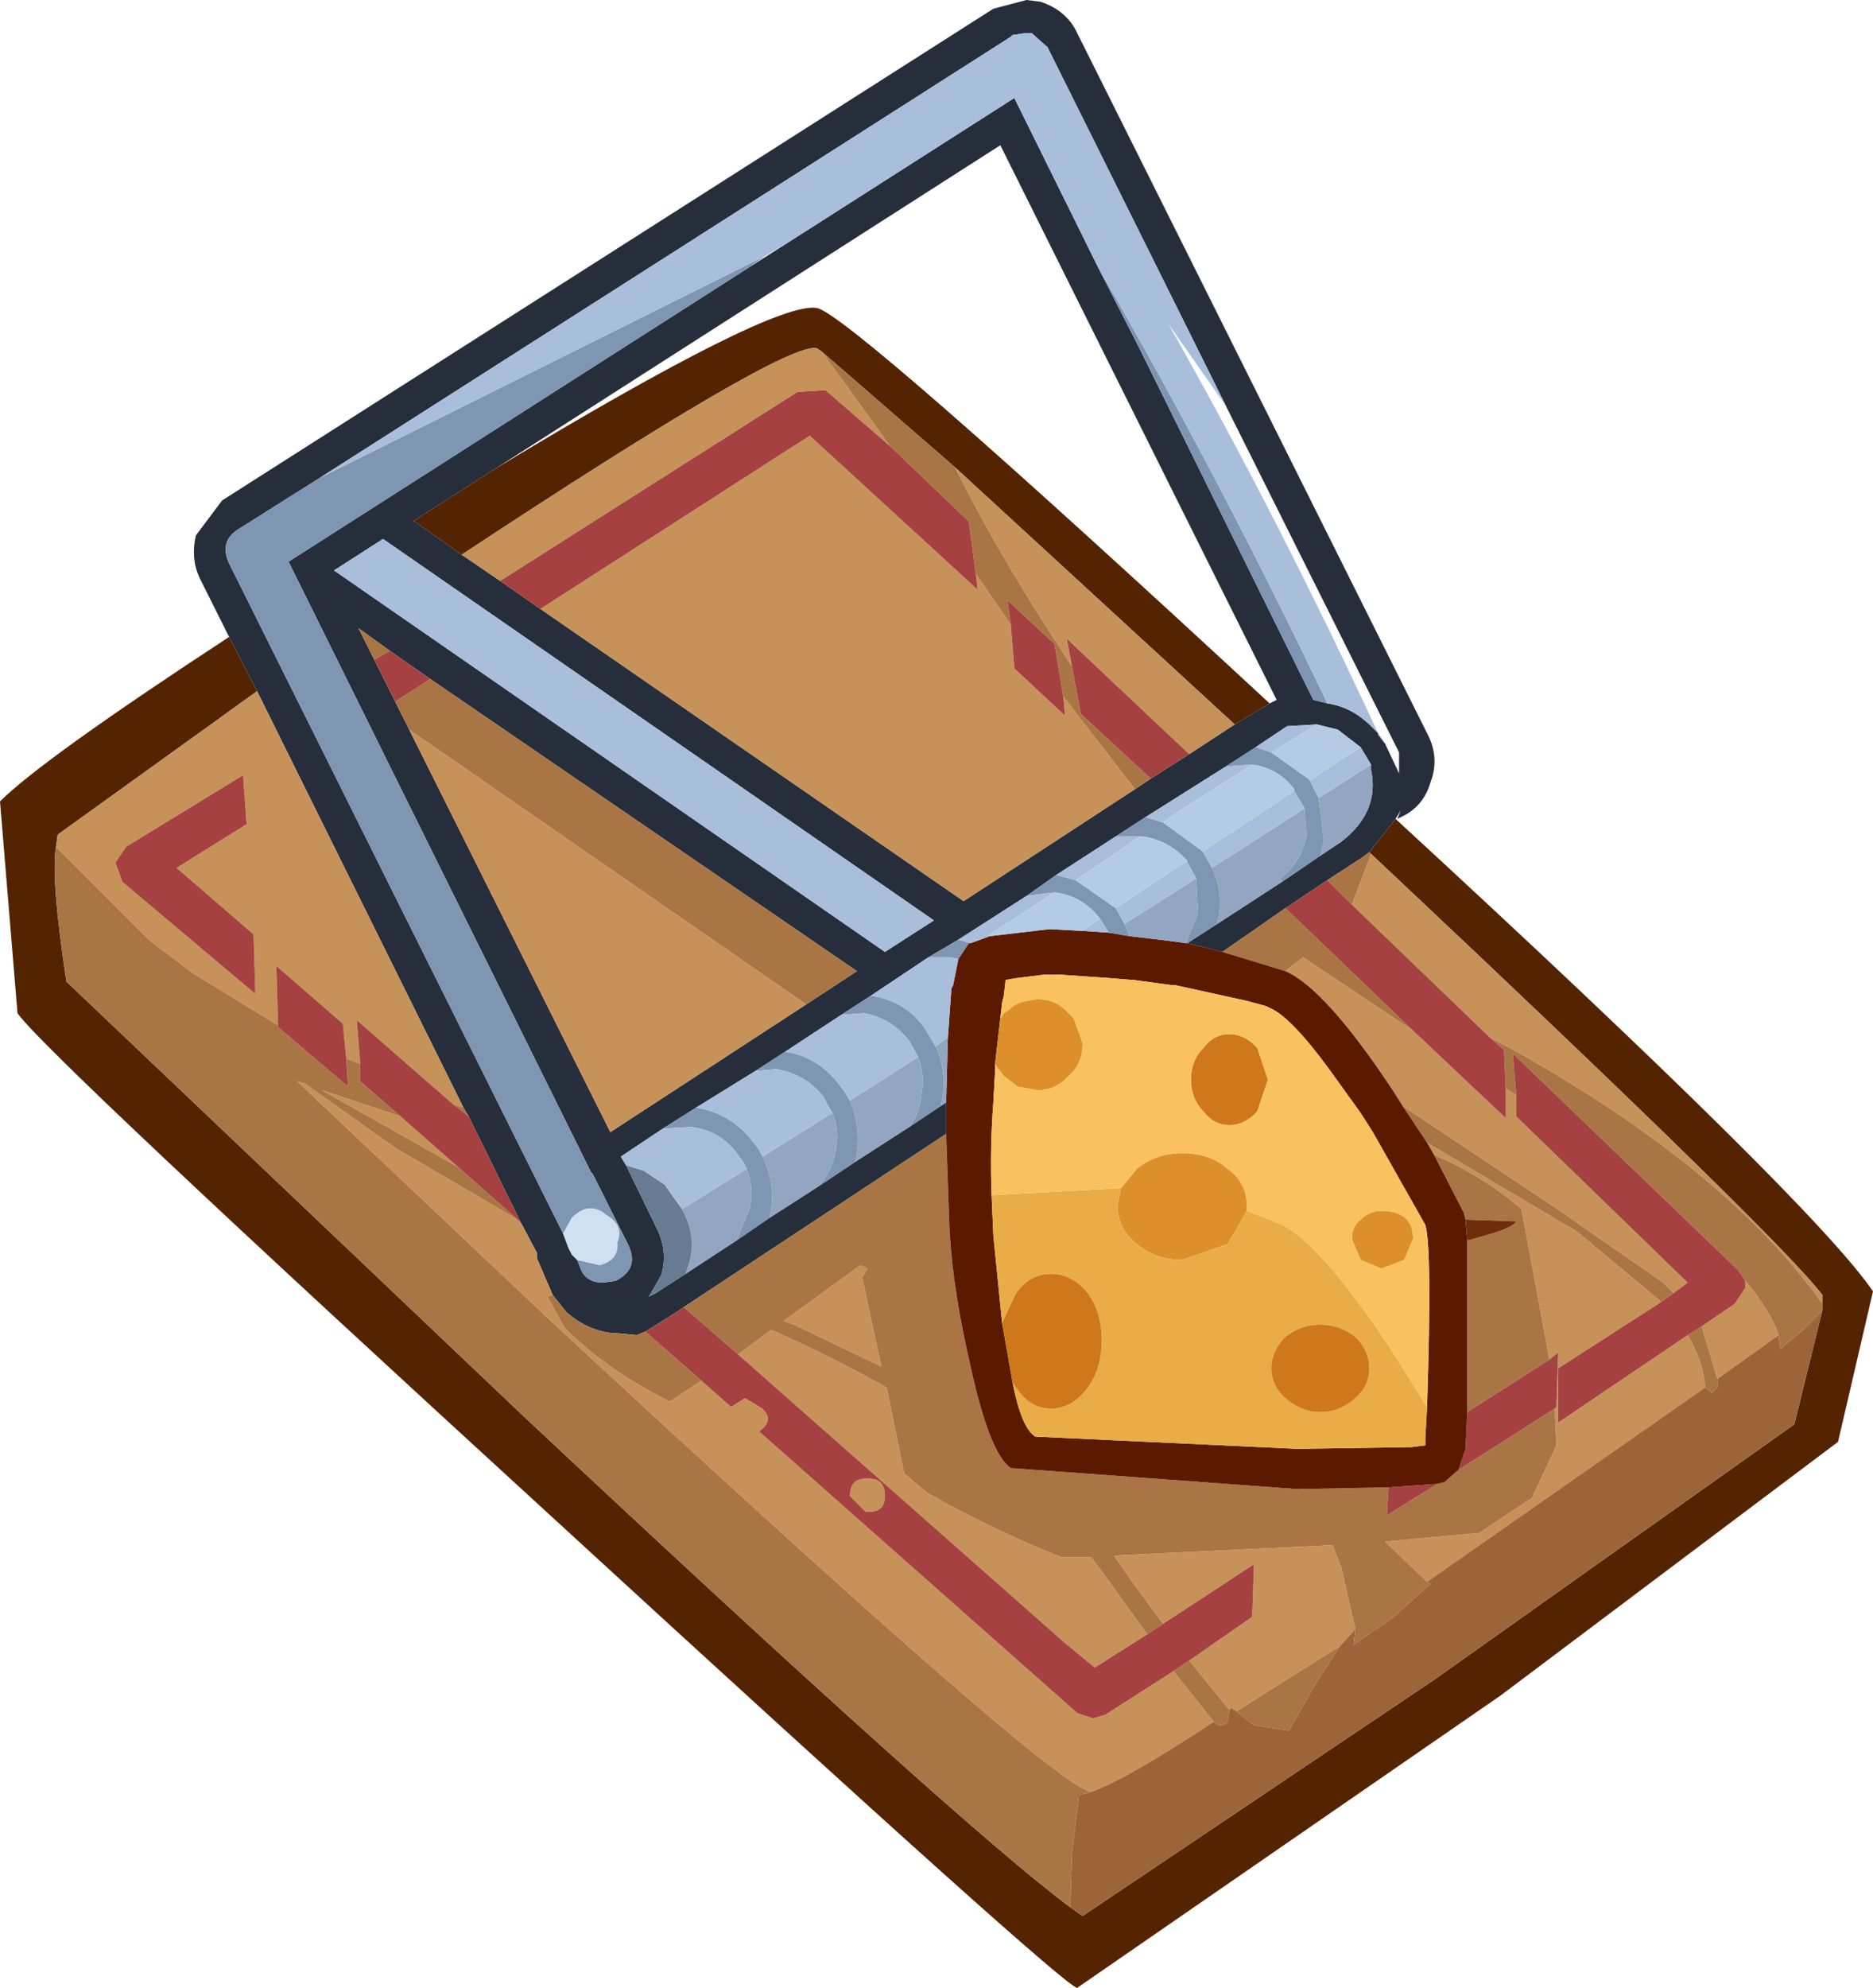<?xml version="1.0" encoding="UTF-8" standalone="no"?>
<svg
   xmlns:dc="http://purl.org/dc/elements/1.1/"
   xmlns:cc="http://creativecommons.org/ns#"
   xmlns:rdf="http://www.w3.org/1999/02/22-rdf-syntax-ns#"
   xmlns:svg="http://www.w3.org/2000/svg"
   xmlns="http://www.w3.org/2000/svg"
   version="1.1"
   id="svg2"
   viewBox="-26.75 -28.40 53.55 56.80"
   height="56.80"
   width="53.55">
  <defs
     id="defs79" />
  <!-- Shape 1 -->
  <g
     style="stroke-linecap: round; stroke-linejoin: round;"
     id="shape_1">
    <!-- Path Fills -->
    <path
       id="path5"
       d="M 13.15,-5.00 M 13.15,-5.00 l 0.15,-0.25 l -0.10,0.25 l 0.10,-0.05 q 0.65,-0.30 0.85,-1.00 q 0.25,-0.65 -0.05,-1.30 l -10.05,-20.10 q -0.30,-0.65 -1.05,-0.90 l -0.40,-0.05 l -0.95,0.25 l -22.05,14.05 l -0.75,1.00 q -0.15,0.65 0.10,1.20 l 0.85,1.70 l 0.80,1.55 l 5.90,11.90 l 0.15,0.25 l 1.50,3.05 l 0.45,0.85 l 0.00,0.15 l 0.45,1.05 l 0.40,0.50 q 0.70,0.60 1.50,0.60 l 0.50,0.05 l 0.25,-0.10 l 0.80,-0.50 l 0.30,-0.20 l 7.50,-4.95 l 0.00,-0.90 l -0.15,0.10 l -0.90,0.60 l -1.55,1.00 l -1.05,0.70 l -1.40,0.90 l -0.95,0.65 l -1.45,0.95 l -0.85,0.55 l -0.20,0.10 l 0.35,-0.60 q 0.20,-0.65 -0.10,-1.30 l -0.90,-1.85 l -0.15,-0.25 l 1.20,-0.80 l 0.95,-0.60 l 1.70,-1.05 l 0.85,-0.55 l 1.60,-1.05 l 0.85,-0.55 l 1.65,-1.10 l 0.85,-0.50 l 1.95,-1.25 l 0.85,-0.60 l 1.70,-1.10 l 0.85,-0.55 l 2.30,-1.45 l 0.85,-0.55 l 0.90,-0.60 l 0.85,-0.05 l 0.60,0.15 l 0.65,0.50 l 0.30,0.50 l 0.00,0.15 q 0.25,1.20 -0.85,2.05 l -0.60,0.40 l -1.10,0.75 l -1.85,1.20 l -0.85,0.55 l 1.00,0.25 l 1.80,-1.25 l 1.20,-0.80 l 1.00,-0.65 l 0.20,-0.15 l 0.75,-0.95 M 3.20,-27.05 l 5.10,10.25 l 4.95,9.90 l 0.00,0.60 l -0.40,-0.85 l -0.20,-0.25 l 0.00,-0.05 l -0.20,-0.20 q -0.55,-0.55 -1.25,-0.65 l -0.40,-0.10 l -0.15,-0.30 l -4.85,-9.80 l -1.15,-2.25 l -2.40,-4.85 l -6.50,4.15 l -1.10,0.70 l -13.15,8.40 l 8.65,17.45 l 0.05,0.05 l 1.00,2.00 q 0.35,0.70 -0.35,1.05 l -0.35,0.05 q -0.50,0.00 -0.65,-0.40 l -0.10,-0.25 l -0.15,-0.15 l -0.10,-0.20 l -0.15,-0.40 l -9.55,-19.15 q -0.30,-0.65 0.30,-1.00 l 2.30,-1.45 l 19.75,-12.60 l 0.05,-0.05 l 0.35,-0.05 l 0.20,0.00 l 0.45,0.40 M -12.60,-15.00 l 14.45,-9.25 l 7.90,15.85 l -0.20,0.10 l -1.00,0.60 l -1.30,0.85 l -1.10,0.70 l -0.45,0.30 l -4.90,3.20 l -12.10,-8.35 l -1.15,-0.80 l -1.10,-0.75 l -1.35,-0.95 l -0.05,0.00 l 2.35,-1.50 M -16.05,-9.55 l -0.45,-0.90 l 0.90,0.65 l 1.15,0.80 l 12.20,8.35 l -1.45,0.95 l -5.60,3.65 l -5.75,-11.50 l -0.40,-0.80 l -0.60,-1.20 M -1.45,-1.20 l -15.75,-10.90 l 1.40,-0.90 l 15.75,10.90 l -1.40,0.90 "
       style="stroke: none; stroke-opacity: 0.000; stroke-width: 0.00; fill: #252E3A; fill-opacity: 1.000; " />
    <!-- Path Lines -->
    <path
       id="path7"
       d="M 13.15,-5.00 "
       style="stroke: none; stroke-opacity: 0.000; stroke-width: 0.00; fill: none; fill-opacity: 0.000; " />
    <!-- Path Fills -->
    <path
       id="path9"
       d="M -19.40,-8.65 M -19.40,-8.65 l -0.80,-1.55 q -5.35,3.50 -6.55,4.70 l 0.50,6.05 q 0.75,1.10 15.45,14.55 q 14.60,13.40 14.85,13.30 l 12.10,-8.35 l 9.65,-7.25 l 1.00,-4.30 q -1.70,-2.50 -13.65,-13.50 l -0.75,0.95 l 0.05,0.05 q 11.65,10.95 12.90,12.60 l 0.00,0.25 l 0.00,0.20 l -0.80,3.25 l -10.30,7.30 l -10.05,6.75 l -0.35,-0.25 q -3.10,-2.30 -15.65,-14.05 l -13.05,-12.40 q -0.45,-2.95 -0.30,-3.85 l 0.05,-0.35 l 5.70,-4.10 M 8.55,-7.70 l 1.00,-0.60 q -12.05,-11.15 -12.95,-11.30 q -1.25,-0.20 -9.20,4.60 l -2.35,1.50 l 0.05,0.00 l 1.35,0.95 q 9.25,-6.10 10.15,-5.90 l 0.15,0.10 l 3.80,3.30 l 8.00,7.35 "
       style="stroke: none; stroke-opacity: 0.000; stroke-width: 0.00; fill: #542302; fill-opacity: 1.000; " />
    <!-- Path Lines -->
    <path
       id="path11"
       d="M -19.40,-8.65 "
       style="stroke: none; stroke-opacity: 0.000; stroke-width: 0.00; fill: none; fill-opacity: 0.000; " />
    <!-- Path Fills -->
    <path
       id="path13"
       d="M -13.50,3.25 M -13.50,3.25 l -5.90,-11.90 l -5.70,4.10 l -0.05,0.35 l 2.65,2.65 l 1.25,0.95 l 2.45,1.50 l -0.05,-1.70 l 1.90,1.65 l 0.10,1.00 l 0.40,0.15 l -0.10,-1.25 l 2.75,2.40 l 0.30,0.10 M -11.40,7.40 l -0.45,-0.85 l -0.10,-0.10 l -3.50,-2.05 l -2.60,-1.85 l -0.20,-0.05 l 7.20,6.80 q 14.45,13.40 15.50,13.50 q 1.00,-0.35 3.50,-2.00 l -1.15,-1.45 l -1.95,1.25 l -0.35,0.10 l -0.45,-0.15 l -9.10,-8.05 q 0.45,-0.30 0.10,-0.65 l -0.50,-0.30 l -0.40,0.25 l -0.85,-0.75 l -0.90,0.60 q -1.80,-0.90 -3.00,-2.10 l -0.50,-0.90 l 0.15,-0.05 l -0.45,-1.05 l 0.00,-0.15 M 7.25,-6.85 l 1.30,-0.85 l -8.00,-7.35 q 1.15,2.30 2.80,4.85 l 0.55,0.85 l -0.15,-0.80 l 3.50,3.30 M 0.80,-2.65 l 4.90,-3.20 l -2.05,-2.65 l 0.05,0.55 l -1.45,-1.35 l -0.10,-1.25 l -1.00,-1.45 l 0.05,0.45 l -4.80,-4.40 l -7.70,4.95 l 12.10,8.35 M -13.55,-12.55 l 1.10,0.75 l 8.50,-5.40 l 0.80,-0.05 l 1.85,1.60 l -1.95,-2.70 l -0.15,-0.10 q -0.90,-0.20 -10.15,5.90 M 10.50,-1.05 l -0.50,0.40 q 1.15,0.50 3.10,3.45 l 0.25,0.40 l 4.50,3.00 l 2.95,2.05 l 0.30,0.30 l 0.40,-0.30 l -4.90,-4.75 l 0.00,-0.60 l -0.30,-0.20 l 0.00,0.85 l -2.65,-2.50 l -3.15,-2.10 M 25.35,8.60 q -1.25,-1.65 -12.90,-12.60 l -0.55,1.45 l 3.95,3.80 l 0.85,0.45 q 6.00,3.40 8.65,7.15 l 0.00,-0.25 M 17.80,10.70 l 2.95,-1.90 l -2.40,-2.00 l -4.30,-2.55 l 0.20,0.35 q 1.40,0.60 2.50,1.55 l 0.80,4.30 l 0.25,-0.20 l -0.05,1.55 l -0.05,0.05 l 0.05,1.05 l -0.70,1.50 l -1.50,1.00 l -2.70,0.25 l 1.20,1.15 l 7.30,-5.10 l 0.65,-0.45 q -0.05,-0.75 -0.50,-1.50 l -3.70,2.50 l 0.00,-1.55 M 22.85,8.85 l -0.95,0.65 l 0.45,1.50 l 1.75,-1.25 q -0.20,-0.65 -0.95,-1.55 l 0.00,0.20 l -0.30,0.45 M 11.55,18.65 l 0.45,-0.50 l -0.40,-1.75 l -0.25,-0.65 l -6.25,0.30 l 0.45,0.65 l 0.95,1.30 l 2.60,-1.70 l -0.05,1.50 l -1.80,1.25 l 1.10,1.35 l 0.05,0.05 l 0.05,-0.05 l 0.15,0.10 l 2.30,-1.45 l 0.65,-0.40 M -4.70,9.60 l -0.95,0.70 l 9.35,8.25 l 0.85,0.70 l 1.50,-0.95 l -1.30,-1.80 l -0.30,-0.40 l -0.85,0.00 q -2.00,-0.80 -3.85,-1.85 l -0.65,-0.55 l -0.50,-2.45 q -1.60,-0.90 -3.30,-1.65 M -23.25,-3.20 l -0.20,-0.55 l 0.30,-0.45 l 3.35,-2.05 l 0.10,1.40 l -2.00,1.25 l 2.20,1.90 l 0.05,1.70 l -3.80,-3.20 M -9.30,3.95 l 5.60,-3.65 l -11.35,-7.85 l 5.75,11.50 M -4.35,9.35 l 0.30,0.10 l 2.50,1.20 l -0.55,-2.55 l 0.15,-0.25 l -0.20,-0.10 l -2.20,1.60 M -13.65,4.95 l -1.65,-1.45 l -2.25,-0.75 l 3.90,2.20 M -1.45,14.35 q 0.00,-0.50 -0.45,-0.50 l -0.10,0.00 q -0.45,0.00 -0.45,0.50 l 0.45,0.45 l 0.10,0.00 q 0.45,0.00 0.45,-0.45 "
       style="stroke: none; stroke-opacity: 0.000; stroke-width: 0.00; fill: #C69259; fill-opacity: 1.000; " />
    <!-- Path Lines -->
    <path
       id="path15"
       d="M -13.50,3.25 "
       style="stroke: none; stroke-opacity: 0.000; stroke-width: 0.00; fill: none; fill-opacity: 0.000; " />
    <!-- Path Fills -->
    <path
       id="path17"
       d="M -13.35,3.50 M -13.35,3.50 l -0.15,-0.25 l -0.30,-0.10 l 0.45,0.35 M -10.55,9.10 l -0.40,-0.50 l -0.15,0.05 l 0.50,0.90 q 1.20,1.20 3.00,2.10 l 0.90,-0.60 l -1.60,-1.40 l -0.25,0.10 l -0.50,-0.05 q -0.80,0.00 -1.50,-0.60 M 0.30,4.00 l -7.50,4.95 l 1.55,1.35 l 0.95,-0.70 q 1.70,0.75 3.30,1.65 l 0.50,2.45 l 0.65,0.55 q 1.85,1.05 3.85,1.85 l 0.85,0.00 l 0.30,0.40 l 1.30,1.80 l 0.45,-0.30 l -0.95,-1.30 l -0.45,-0.65 l 6.25,-0.30 l 0.25,0.65 l 0.40,1.75 l -0.05,0.45 l 1.15,-0.80 l 1.05,-0.95 l -0.10,-0.05 l -1.20,-1.15 l 2.70,-0.25 l 1.50,-1.00 l 0.70,-1.50 l -0.05,-1.05 l -2.75,1.75 l -0.40,0.35 l -0.20,0.05 l -1.45,0.90 l 0.05,-0.80 l -2.60,0.05 l -8.20,-0.60 q -0.60,-0.40 -1.15,-2.90 q -0.50,-2.15 -0.60,-3.85 l -0.10,-2.80 M 10.00,-2.45 l -1.80,1.25 l 1.80,0.55 l 0.50,-0.40 l 3.15,2.10 l -3.65,-3.50 M 12.20,-3.90 l -1.00,0.65 l 0.70,0.70 l 0.55,-1.45 l -0.05,-0.05 l -0.20,0.15 M 5.70,-5.85 l 0.45,-0.30 l -2.00,-1.85 l -0.25,-1.35 l -0.55,-0.85 q -1.65,-2.55 -2.80,-4.85 l -3.80,-3.30 l 1.95,2.70 l 2.25,2.15 l 0.20,1.50 l 1.00,1.45 l -0.10,-0.70 l 1.35,1.25 l 0.25,1.50 l 2.05,2.65 M 25.35,9.05 l 0.00,-0.20 q -2.65,-3.75 -8.65,-7.15 l -0.85,-0.45 l 0.40,0.35 l 0.05,1.10 l 0.30,0.20 l -0.10,-1.20 l 6.45,6.20 l 0.20,0.30 q 0.75,0.90 0.95,1.55 l 0.05,0.40 l 0.65,-0.55 l 0.55,-0.55 M -11.80,12.05 q 12.55,11.75 15.65,14.05 l 0.05,-1.55 l 0.20,-1.65 l 0.35,-0.10 q -1.05,-0.10 -15.50,-13.50 l -7.20,-6.80 l 0.20,0.05 l 2.60,1.85 l 3.50,2.05 l -1.70,-1.50 l -3.90,-2.20 l 2.25,0.75 l -1.15,-1.00 l 0.00,-0.50 l -0.40,-0.15 l 0.05,0.80 l -2.00,-1.70 l 0.00,-0.05 l -2.45,-1.50 l -1.25,-0.95 l -2.65,-2.65 q -0.15,0.90 0.30,3.85 l 13.05,12.40 M 20.75,8.80 l 0.35,-0.25 l -0.30,-0.30 l -2.95,-2.05 l -4.50,-3.00 l 0.70,1.05 l 4.30,2.55 l 2.40,2.00 M 21.90,9.50 l -0.40,0.25 q 0.45,0.75 0.50,1.50 l 0.20,0.15 l 0.15,-0.15 l 0.00,-0.25 l -0.45,-1.50 M 16.75,6.15 q -1.10,-0.95 -2.50,-1.55 l 0.85,1.65 l 0.05,0.20 l 1.45,0.05 q -0.10,0.20 -1.05,0.45 l -0.35,0.10 l 0.00,4.90 l 2.35,-1.50 l -0.80,-4.30 M 10.90,19.65 l 0.65,-1.00 l -0.65,0.40 l -2.30,1.45 l 0.50,0.40 l 1.00,0.15 l 0.80,-1.40 M 8.35,20.80 l 0.05,-0.35 l -0.05,-0.05 l -1.10,-1.35 l -0.45,0.30 l 1.15,1.45 q 0.20,0.20 0.40,0.00 M -16.50,-10.45 l 0.45,0.90 l 0.45,-0.25 l -0.90,-0.65 M -2.25,-0.65 l -12.20,-8.35 l -1.00,0.65 l 0.40,0.80 l 11.35,7.85 l 1.45,-0.95 M -4.05,9.45 l -0.30,-0.10 l 2.20,-1.60 l 0.20,0.10 l -0.15,0.25 l 0.55,2.55 l -2.50,-1.20 "
       style="stroke: none; stroke-opacity: 0.000; stroke-width: 0.00; fill: #AA7544; fill-opacity: 1.000; " />
    <!-- Path Lines -->
    <path
       id="path19"
       d="M -13.35,3.50 "
       style="stroke: none; stroke-opacity: 0.000; stroke-width: 0.00; fill: none; fill-opacity: 0.000; " />
    <!-- Path Fills -->
    <path
       id="path21"
       d="M -11.85,6.55 M -11.85,6.55 l -1.50,-3.05 l -0.45,-0.35 l -2.75,-2.40 l 0.10,1.25 l 0.00,0.50 l 1.15,1.00 l 1.65,1.45 l 1.70,1.50 l 0.10,0.10 M -7.50,9.15 l -0.80,0.50 l 1.60,1.40 l 0.85,0.75 l 0.40,-0.25 l 0.50,0.30 q 0.35,0.35 -0.10,0.65 l 9.10,8.05 l 0.45,0.15 l 0.35,-0.10 l 1.95,-1.25 l 0.45,-0.30 l 1.80,-1.25 l 0.05,-1.50 l -2.60,1.70 l -0.45,0.30 l -1.50,0.95 l -0.85,-0.70 l -9.35,-8.25 l -1.55,-1.35 l -0.30,0.20 M 11.20,-3.25 l -1.20,0.80 l 3.65,3.50 l 2.65,2.50 l 0.00,-0.85 l -0.05,-1.10 l -0.40,-0.35 l -3.95,-3.80 l -0.70,-0.70 M 6.15,-6.15 l 1.10,-0.70 l -3.50,-3.30 l 0.15,0.80 l 0.25,1.35 l 2.00,1.85 M -12.45,-11.80 l 1.15,0.80 l 7.70,-4.95 l 4.80,4.40 l -0.05,-0.45 l -0.20,-1.50 l -2.25,-2.15 l -1.85,-1.60 l -0.80,0.05 l -8.50,5.40 M 2.05,-11.25 l 0.10,0.70 l 0.10,1.25 l 1.45,1.35 l -0.05,-0.55 l -0.25,-1.50 l -1.35,-1.25 M 17.80,10.25 l -0.25,0.20 l -2.35,1.50 l -0.05,1.05 l -0.20,0.60 l 2.75,-1.75 l 0.05,-0.05 l 0.05,-1.55 M 12.90,14.90 l 1.45,-0.90 l -1.40,0.10 l -0.05,0.80 M -14.45,-9.00 l -1.15,-0.80 l -0.45,0.25 l 0.60,1.20 l 1.00,-0.65 M 23.15,8.20 l -0.20,-0.30 l -6.45,-6.20 l 0.10,1.20 l 0.00,0.60 l 4.90,4.75 l -0.40,0.30 l -0.35,0.25 l -2.95,1.90 l 0.00,1.55 l 3.70,-2.50 l 0.40,-0.25 l 0.95,-0.65 l 0.30,-0.45 l 0.00,-0.20 M -23.45,-3.75 l 0.20,0.55 l 3.80,3.20 l -0.05,-1.70 l -2.20,-1.90 l 2.00,-1.25 l -0.10,-1.40 l -3.35,2.05 l -0.30,0.45 M -16.85,1.85 l -0.10,-1.00 l -1.90,-1.65 l 0.05,1.70 l 0.00,0.05 l 2.00,1.70 l -0.05,-0.80 M -1.90,13.85 q 0.45,0.00 0.45,0.50 q 0.00,0.45 -0.45,0.45 l -0.10,0.00 l -0.45,-0.45 q 0.00,-0.50 0.45,-0.50 l 0.10,0.00 "
       style="stroke: none; stroke-opacity: 0.000; stroke-width: 0.00; fill: #A54141; fill-opacity: 1.000; " />
    <!-- Path Lines -->
    <path
       id="path23"
       d="M -11.85,6.55 "
       style="stroke: none; stroke-opacity: 0.000; stroke-width: 0.00; fill: none; fill-opacity: 0.000; " />
    <!-- Path Fills -->
    <path
       id="path25"
       d="M 0.30,3.10 M 0.30,3.10 l 0.00,0.90 l 0.10,2.80 q 0.10,1.70 0.60,3.85 q 0.55,2.50 1.15,2.90 l 8.20,0.60 l 2.60,-0.05 l 1.40,-0.10 l 0.20,-0.05 l 0.40,-0.35 l 0.20,-0.60 l 0.05,-1.05 l 0.00,-4.90 l -0.05,-0.60 l -0.05,-0.20 l -0.85,-1.65 l -0.20,-0.35 l -0.70,-1.05 l -0.25,-0.40 q -1.95,-2.95 -3.10,-3.45 l -1.80,-0.55 l -1.00,-0.25 l -0.05,0.00 l -0.35,-0.05 l -1.25,-0.15 l -0.60,-0.10 l -0.75,-0.05 l -0.95,-0.05 l -1.70,0.20 l -0.55,0.20 l -0.05,0.00 l -0.30,0.45 l -0.15,0.75 l -0.05,0.10 l -0.10,1.40 l -0.05,1.85 M 14.00,6.60 q 0.20,0.65 0.05,5.20 l -0.05,0.90 l 0.00,0.20 l -0.40,0.05 l -3.25,0.05 l -7.50,-0.35 q -0.40,-0.25 -0.65,-1.55 l -0.30,-1.70 l -0.25,-2.50 l -0.05,-1.15 q -0.05,-1.35 0.05,-2.65 l 0.05,-0.90 l 0.00,-0.20 l 0.15,-1.30 l 0.05,-0.45 l 0.05,-0.20 l 0.05,-0.45 l 0.30,-0.05 l 0.80,-0.10 l 0.45,0.00 l 1.45,0.10 l 0.60,0.05 l 0.05,0.00 l 1.10,0.15 l 0.10,0.00 l 2.05,0.45 l 0.55,0.15 l 0.10,0.05 q 0.60,0.25 1.70,1.75 l 0.90,1.25 l 0.35,0.55 l 1.50,2.65 "
       style="stroke: none; stroke-opacity: 0.000; stroke-width: 0.00; fill: #5B1A00; fill-opacity: 1.000; " />
    <!-- Path Lines -->
    <path
       id="path27"
       d="M 0.30,3.10 "
       style="stroke: none; stroke-opacity: 0.000; stroke-width: 0.00; fill: none; fill-opacity: 0.000; " />
    <!-- Path Fills -->
    <path
       id="path29"
       d="M 0.15,3.20 M 0.15,3.20 l 0.15,-0.10 l 0.05,-1.85 l -0.35,0.25 q 0.30,0.65 0.20,1.45 l -0.05,0.25 M -2.30,4.80 l 1.55,-1.00 q 0.30,-0.40 0.35,-0.95 q 0.10,-0.55 -0.10,-1.05 l -1.95,1.25 q 0.30,0.70 0.20,1.50 l -0.05,0.25 M -4.75,6.40 l 1.40,-0.90 q 0.40,-0.45 0.50,-1.05 q 0.10,-0.55 -0.10,-1.05 l -2.00,1.25 q 0.35,0.70 0.25,1.50 l -0.05,0.25 M -7.15,8.00 l 1.45,-0.95 l 0.40,-0.95 q 0.10,-0.60 -0.10,-1.10 l -1.85,1.15 l 0.05,0.10 q 0.40,0.80 0.10,1.60 l -0.05,0.15 M 12.45,-6.40 l 0.00,-0.15 l -1.50,0.95 l 0.15,1.20 l -0.10,0.45 l 0.60,-0.40 q 1.10,-0.85 0.85,-2.05 M 8.05,-2.00 l 1.85,-1.20 l -0.05,-0.10 q 0.60,-0.45 0.75,-1.20 l -0.05,-0.80 l -2.65,1.70 q 0.30,0.60 0.20,1.35 l -0.05,0.25 M 5.40,-2.00 l 0.15,0.35 l 1.25,0.15 l 0.35,0.05 l 0.35,-0.85 l -0.05,-1.00 l -2.05,1.30 "
       style="stroke: none; stroke-opacity: 0.000; stroke-width: 0.00; fill: #93A6C1; fill-opacity: 1.000; " />
    <!-- Path Lines -->
    <path
       id="path31"
       d="M 0.15,3.20 "
       style="stroke: none; stroke-opacity: 0.000; stroke-width: 0.00; fill: none; fill-opacity: 0.000; " />
    <!-- Path Fills -->
    <path
       id="path33"
       d="M -0.75,3.80 M -0.75,3.80 l 0.90,-0.60 l 0.05,-0.25 q 0.10,-0.80 -0.20,-1.45 l -0.30,-0.50 q -0.55,-0.80 -1.55,-0.95 l -0.85,0.55 l 0.65,-0.05 q 0.80,0.15 1.30,0.80 l 0.25,0.45 q 0.20,0.50 0.10,1.05 q -0.05,0.55 -0.35,0.95 M -3.35,5.50 l 1.05,-0.70 l 0.05,-0.25 q 0.10,-0.80 -0.20,-1.50 l -0.15,-0.25 l -0.15,-0.20 q -0.60,-0.80 -1.55,-0.95 l -0.85,0.55 l 0.60,-0.05 q 0.85,0.15 1.35,0.80 l 0.10,0.20 l 0.15,0.25 q 0.20,0.50 0.10,1.05 q -0.10,0.60 -0.50,1.05 M -5.70,7.05 l 0.95,-0.65 l 0.05,-0.25 q 0.10,-0.80 -0.25,-1.50 l -0.10,-0.20 l -0.15,-0.20 q -0.65,-0.85 -1.65,-1.00 l -0.95,0.60 l 0.80,-0.05 q 0.85,0.10 1.35,0.80 l 0.15,0.20 l 0.10,0.20 q 0.20,0.50 0.10,1.10 l -0.40,0.95 M 0.65,-1.55 l -0.85,0.50 l 0.60,0.00 l 0.25,0.05 l 0.30,-0.45 l 0.05,0.00 l -0.35,-0.10 M 3.45,-3.40 l -0.85,0.60 l 0.80,-0.10 q 0.80,0.10 1.30,0.75 l 0.25,0.40 l 0.60,0.10 l -0.15,-0.35 l -0.25,-0.45 l -1.15,-0.80 l -0.55,-0.15 M 6.00,-5.05 l -0.85,0.55 l 0.70,0.00 l 0.05,0.00 q 0.75,0.10 1.30,0.70 l 0.00,0.05 l 0.25,0.45 l 0.05,1.00 l -0.35,0.85 l 0.05,0.00 l 0.85,-0.55 l 0.05,-0.25 q 0.10,-0.75 -0.20,-1.35 l -0.25,-0.45 l -0.05,-0.05 l -1.10,-0.80 l -0.50,-0.15 M 9.15,-7.05 l -0.85,0.55 l 0.75,-0.05 q 0.75,0.10 1.20,0.70 l 0.00,0.05 l 0.30,0.50 l 0.05,0.80 q -0.15,0.75 -0.75,1.20 l 0.05,0.10 l 1.10,-0.75 l 0.10,-0.45 l -0.15,-1.20 l -0.25,-0.50 l -0.05,-0.05 l -1.05,-0.75 l -0.45,-0.15 M -4.85,-21.10 l -12.75,6.35 l -2.30,1.45 q -0.60,0.35 -0.30,1.00 l 9.55,19.15 l 0.25,-0.45 q 0.45,-0.45 0.90,-0.15 l 0.05,0.05 q 0.55,0.30 0.35,0.80 q 0.05,0.50 -0.50,0.65 l -0.65,-0.15 l 0.10,0.25 q 0.15,0.40 0.65,0.40 l 0.35,-0.05 q 0.70,-0.35 0.35,-1.05 l -1.00,-2.00 l -0.05,-0.05 l -8.65,-17.45 l 13.15,-8.40 l 0.50,-0.35 M 11.20,-8.30 q -3.15,-6.60 -6.55,-12.45 l 1.15,2.25 l 4.85,9.80 l 0.15,0.30 l 0.40,0.10 M 12.65,-7.40 l 0.20,0.25 l -0.20,-0.30 l 0.00,0.05 "
       style="stroke: none; stroke-opacity: 0.000; stroke-width: 0.00; fill: #7F96B2; fill-opacity: 1.000; " />
    <!-- Path Lines -->
    <path
       id="path35"
       d="M -0.75,3.80 "
       style="stroke: none; stroke-opacity: 0.000; stroke-width: 0.00; fill: none; fill-opacity: 0.000; " />
    <!-- Path Fills -->
    <path
       id="path37"
       d="M -8.00,8.55 M -8.00,8.55 l 0.85,-0.55 l 0.05,-0.15 q 0.30,-0.80 -0.10,-1.60 l -0.05,-0.10 l -0.50,-0.70 l -0.60,-0.40 l -0.50,-0.15 l 0.90,1.85 q 0.30,0.65 0.10,1.30 l -0.35,0.60 l 0.20,-0.10 "
       style="stroke: none; stroke-opacity: 0.000; stroke-width: 0.00; fill: #677B93; fill-opacity: 1.000; " />
    <!-- Path Lines -->
    <path
       id="path39"
       d="M -8.00,8.55 "
       style="stroke: none; stroke-opacity: 0.000; stroke-width: 0.00; fill: none; fill-opacity: 0.000; " />
    <!-- Path Fills -->
    <path
       id="path41"
       d="M -9.00,4.65 M -9.00,4.65 l 0.15,0.25 l 0.50,0.15 l 0.60,0.40 l 0.50,0.70 l 1.85,-1.15 l -0.10,-0.20 l -0.15,-0.20 q -0.50,-0.70 -1.35,-0.80 l -0.80,0.05 l -1.20,0.80 M -5.15,2.20 l -1.70,1.05 q 1.00,0.15 1.65,1.00 l 0.15,0.20 l 0.10,0.20 l 2.00,-1.25 l -0.15,-0.25 l -0.10,-0.20 q -0.50,-0.65 -1.35,-0.80 l -0.60,0.05 M -2.70,0.60 l -1.60,1.05 q 0.95,0.15 1.55,0.95 l 0.15,0.20 l 0.15,0.25 l 1.95,-1.25 l -0.25,-0.45 q -0.50,-0.65 -1.30,-0.80 l -0.65,0.05 M -0.20,-1.05 l -1.65,1.10 q 1.00,0.15 1.55,0.95 l 0.30,0.50 l 0.35,-0.25 l 0.10,-1.40 l 0.05,-0.10 l 0.15,-0.75 l -0.25,-0.05 l -0.60,0.00 M 2.60,-2.80 l -1.95,1.25 l 0.35,0.10 l 0.55,-0.20 l 0.00,-0.05 l 1.85,-1.20 l -0.80,0.10 M 5.15,-4.50 l -1.70,1.10 l 0.55,0.15 l 1.85,-1.25 l -0.70,0.00 M 8.30,-6.50 l -2.30,1.45 l 0.50,0.15 l 0.50,-0.35 l 2.05,-1.30 l -0.75,0.05 M 10.05,-7.65 l -0.90,0.60 l 0.45,0.15 l 0.90,-0.55 l 0.40,-0.25 l -0.85,0.05 M 12.45,-6.55 l -0.30,-0.50 l -0.70,0.45 l -0.75,0.50 l 0.25,0.50 l 1.50,-0.95 M -4.85,-21.10 l 0.60,-0.35 l 6.50,-4.15 l 2.40,4.85 q 3.40,5.85 6.55,12.45 q 0.70,0.10 1.25,0.65 l 0.20,0.20 q -2.90,-6.25 -6.00,-11.70 l 1.65,2.35 l -5.10,-10.25 l -0.45,-0.40 l -0.20,0.00 l -0.35,0.05 l -0.05,0.05 l -19.75,12.60 l 12.75,-6.35 M 4.70,-2.15 l -0.50,0.35 l 0.75,0.05 l -0.25,-0.40 M 5.15,-2.45 l 0.25,0.45 l 2.05,-1.30 l -0.25,-0.45 l 0.00,-0.05 l -0.55,0.35 l -0.60,0.40 l -0.90,0.60 M 7.90,-4.25 l -0.25,0.20 l 0.25,0.45 l 2.65,-1.70 l -0.30,-0.50 l -1.65,1.10 l -0.70,0.45 M -17.20,-12.10 l 15.75,10.90 l 1.40,-0.90 l -15.75,-10.90 l -1.40,0.90 "
       style="stroke: none; stroke-opacity: 0.000; stroke-width: 0.00; fill: #A9BEDB; fill-opacity: 1.000; " />
    <!-- Path Lines -->
    <path
       id="path43"
       d="M -9.00,4.65 "
       style="stroke: none; stroke-opacity: 0.000; stroke-width: 0.00; fill: none; fill-opacity: 0.000; " />
    <!-- Path Fills -->
    <path
       id="path45"
       d="M 11.50,-7.55 M 11.50,-7.55 l -0.60,-0.15 l -0.40,0.25 l -0.90,0.55 l 1.05,0.75 l 0.05,0.05 l 0.75,-0.50 l 0.70,-0.45 l -0.65,-0.50 M 5.85,-4.50 l -1.85,1.25 l 1.15,0.80 l 0.90,-0.60 l 0.60,-0.40 l 0.55,-0.35 q -0.55,-0.60 -1.30,-0.70 l -0.05,0.00 M 1.55,-1.70 l 0.00,0.05 l 1.70,-0.20 l 0.95,0.05 l 0.50,-0.35 q -0.50,-0.65 -1.30,-0.75 l -1.85,1.20 M 6.50,-4.90 l 1.10,0.80 l 0.05,0.05 l 0.25,-0.20 l 0.70,-0.45 l 1.65,-1.10 l 0.00,-0.05 q -0.45,-0.60 -1.20,-0.70 l -2.05,1.30 l -0.50,0.35 "
       style="stroke: none; stroke-opacity: 0.000; stroke-width: 0.00; fill: #B5CBE5; fill-opacity: 1.000; " />
    <!-- Path Lines -->
    <path
       id="path47"
       d="M 11.50,-7.55 "
       style="stroke: none; stroke-opacity: 0.000; stroke-width: 0.00; fill: none; fill-opacity: 0.000; " />
    <!-- Path Fills -->
    <path
       id="path49"
       d="M 1.95,0.55 M 1.95,0.55 l -0.10,0.15 l -0.15,1.30 l 0.05,0.10 l 0.05,0.05 l 0.15,0.20 l 0.40,0.30 l 0.55,0.10 q 0.55,0.00 0.90,-0.40 q 0.40,-0.35 0.40,-0.90 l 0.00,-0.05 l -0.25,-0.70 l -0.15,-0.15 q -0.35,-0.40 -0.90,-0.40 l -0.30,0.05 q -0.30,0.05 -0.50,0.25 l -0.15,0.10 M 5.75,5.00 l -0.45,0.55 l -0.10,0.50 q 0.00,0.65 0.55,1.10 q 0.55,0.45 1.30,0.45 l 1.30,-0.45 l 0.55,-0.95 l 0.00,-0.15 q 0.00,-0.65 -0.55,-1.05 q -0.50,-0.45 -1.30,-0.45 q -0.75,0.00 -1.30,0.45 M 12.15,7.60 l 0.60,0.25 l 0.65,-0.25 l 0.25,-0.60 q 0.00,-0.80 -0.90,-0.80 q -0.35,0.00 -0.60,0.25 q -0.25,0.20 -0.25,0.55 l 0.25,0.60 "
       style="stroke: none; stroke-opacity: 0.000; stroke-width: 0.00; fill: #DD902A; fill-opacity: 1.000; " />
    <!-- Path Lines -->
    <path
       id="path51"
       d="M 1.95,0.55 "
       style="stroke: none; stroke-opacity: 0.000; stroke-width: 0.00; fill: none; fill-opacity: 0.000; " />
    <!-- Path Fills -->
    <path
       id="path53"
       d="M 5.30,5.55 M 5.30,5.55 l -3.70,0.20 l 0.05,1.15 l 0.25,2.50 l 0.40,-0.85 q 0.40,-0.55 1.00,-0.55 q 0.60,0.00 1.05,0.55 q 0.40,0.55 0.40,1.35 q 0.00,0.80 -0.40,1.35 q -0.45,0.60 -1.05,0.60 q -0.60,0.00 -1.00,-0.60 l -0.10,-0.15 q 0.25,1.30 0.65,1.55 l 7.50,0.35 l 3.25,-0.05 l 0.40,-0.05 l 0.00,-0.20 l 0.05,-0.90 l -1.10,-1.75 q -2.05,-3.05 -3.15,-3.50 l -0.90,-0.35 l -0.55,0.95 l -1.30,0.45 q -0.75,0.00 -1.30,-0.45 q -0.55,-0.45 -0.55,-1.10 l 0.10,-0.50 M 12.40,10.70 q 0.00,0.50 -0.40,0.85 q -0.45,0.40 -1.00,0.40 q -0.55,0.00 -1.00,-0.40 q -0.40,-0.35 -0.40,-0.85 q 0.00,-0.50 0.40,-0.90 q 0.45,-0.35 1.00,-0.35 q 0.55,0.00 1.00,0.35 q 0.40,0.40 0.40,0.90 "
       style="stroke: none; stroke-opacity: 0.000; stroke-width: 0.00; fill: #EAAC47; fill-opacity: 1.000; " />
    <!-- Path Lines -->
    <path
       id="path55"
       d="M 5.30,5.55 "
       style="stroke: none; stroke-opacity: 0.000; stroke-width: 0.00; fill: none; fill-opacity: 0.000; " />
    <!-- Path Fills -->
    <path
       id="path57"
       d="M 1.90,9.40 M 1.90,9.40 l 0.30,1.70 l 0.10,0.15 q 0.40,0.60 1.00,0.60 q 0.60,0.00 1.05,-0.60 q 0.40,-0.55 0.40,-1.35 q 0.00,-0.80 -0.40,-1.35 q -0.45,-0.55 -1.05,-0.55 q -0.60,0.00 -1.00,0.55 l -0.40,0.85 M 12.00,11.55 q 0.40,-0.35 0.40,-0.85 q 0.00,-0.50 -0.40,-0.90 q -0.45,-0.35 -1.00,-0.35 q -0.55,0.00 -1.00,0.35 q -0.40,0.40 -0.40,0.90 q 0.00,0.50 0.40,0.85 q 0.45,0.40 1.00,0.40 q 0.55,0.00 1.00,-0.40 M 9.50,2.45 l -0.30,-0.90 q -0.35,-0.40 -0.80,-0.40 q -0.45,0.00 -0.75,0.40 q -0.35,0.35 -0.35,0.90 q 0.00,0.50 0.30,0.85 l 0.05,0.05 q 0.30,0.40 0.75,0.40 q 0.45,0.00 0.80,-0.40 l 0.30,-0.90 "
       style="stroke: none; stroke-opacity: 0.000; stroke-width: 0.00; fill: #CE781B; fill-opacity: 1.000; " />
    <!-- Path Lines -->
    <path
       id="path59"
       d="M 1.90,9.40 "
       style="stroke: none; stroke-opacity: 0.000; stroke-width: 0.00; fill: none; fill-opacity: 0.000; " />
    <!-- Path Fills -->
    <path
       id="path61"
       d="M 24.55,12.30 M 24.55,12.30 l 0.80,-3.25 l -0.55,0.55 l -0.65,0.55 l -0.05,-0.40 l -1.75,1.25 l 0.00,0.25 l -0.15,0.15 l -0.20,-0.15 l -0.65,0.45 l -7.30,5.10 l 0.10,0.05 l -1.05,0.95 l -1.15,0.80 l 0.05,-0.45 l -0.45,0.50 l -0.65,1.00 l -0.80,1.40 l -1.00,-0.15 l -0.50,-0.40 l -0.15,-0.10 l -0.05,0.05 l -0.05,0.35 q -0.20,0.20 -0.40,0.00 q -2.50,1.65 -3.50,2.00 l -0.35,0.10 l -0.20,1.65 l -0.05,1.55 l 0.35,0.25 l 10.05,-6.75 l 10.30,-7.30 "
       style="stroke: none; stroke-opacity: 0.000; stroke-width: 0.00; fill: #9B6538; fill-opacity: 1.000; " />
    <!-- Path Lines -->
    <path
       id="path63"
       d="M 24.55,12.30 "
       style="stroke: none; stroke-opacity: 0.000; stroke-width: 0.00; fill: none; fill-opacity: 0.000; " />
    <!-- Path Fills -->
    <path
       id="path65"
       d="M 16.60,6.50 M 16.60,6.50 l -1.45,-0.05 l 0.05,0.60 l 0.35,-0.10 q 0.95,-0.25 1.05,-0.45 "
       style="stroke: none; stroke-opacity: 0.000; stroke-width: 0.00; fill: #702D0B; fill-opacity: 1.000; " />
    <!-- Path Lines -->
    <path
       id="path67"
       d="M 16.60,6.50 "
       style="stroke: none; stroke-opacity: 0.000; stroke-width: 0.00; fill: none; fill-opacity: 0.000; " />
    <!-- Path Fills -->
    <path
       id="path69"
       d="M -10.40,7.45 M -10.40,7.45 l 0.15,0.15 l 0.65,0.15 q 0.55,-0.15 0.50,-0.65 q 0.20,-0.50 -0.35,-0.80 l -0.05,-0.05 q -0.45,-0.30 -0.90,0.15 l -0.25,0.45 l 0.15,0.40 l 0.10,0.20 "
       style="stroke: none; stroke-opacity: 0.000; stroke-width: 0.00; fill: #CEE0F2; fill-opacity: 1.000; " />
    <!-- Path Lines -->
    <path
       id="path71"
       d="M -10.40,7.45 "
       style="stroke: none; stroke-opacity: 0.000; stroke-width: 0.00; fill: none; fill-opacity: 0.000; " />
    <!-- Path Fills -->
    <path
       id="path73"
       d="M 14.05,11.80 M 14.05,11.80 q 0.15,-4.55 -0.05,-5.20 l -1.50,-2.65 l -0.35,-0.55 l -0.90,-1.25 q -1.10,-1.50 -1.70,-1.75 l -0.10,-0.05 l -0.55,-0.15 l -2.05,-0.45 l -0.10,0.00 l -1.10,-0.15 l -0.05,0.00 l -0.60,-0.05 l -1.45,-0.10 l -0.45,0.00 l -0.80,0.10 l -0.30,0.05 l -0.05,0.45 l -0.05,0.20 l -0.05,0.45 l 0.10,-0.15 l 0.15,-0.10 q 0.20,-0.20 0.50,-0.25 l 0.30,-0.05 q 0.55,0.00 0.90,0.40 l 0.15,0.15 l 0.25,0.70 l 0.00,0.05 q 0.00,0.55 -0.40,0.90 q -0.35,0.40 -0.90,0.40 l -0.55,-0.10 l -0.40,-0.30 l -0.15,-0.20 l -0.05,-0.05 l -0.05,-0.10 l 0.00,0.20 l -0.05,0.90 q -0.10,1.30 -0.05,2.65 l 3.70,-0.20 l 0.45,-0.55 q 0.55,-0.45 1.30,-0.45 q 0.80,0.00 1.30,0.45 q 0.55,0.40 0.55,1.05 l 0.00,0.15 l 0.90,0.35 q 1.10,0.45 3.15,3.50 l 1.10,1.75 M 12.75,7.85 l -0.60,-0.25 l -0.25,-0.60 q 0.00,-0.35 0.25,-0.55 q 0.25,-0.25 0.60,-0.25 q 0.90,0.00 0.90,0.80 l -0.25,0.60 l -0.65,0.25 M 9.20,1.55 l 0.30,0.90 l -0.30,0.90 q -0.35,0.40 -0.80,0.40 q -0.45,0.00 -0.75,-0.40 l -0.05,-0.05 q -0.30,-0.35 -0.30,-0.85 q 0.00,-0.55 0.35,-0.90 q 0.30,-0.40 0.75,-0.40 q 0.45,0.00 0.80,0.40 "
       style="stroke: none; stroke-opacity: 0.000; stroke-width: 0.00; fill: #F9C15F; fill-opacity: 1.000; " />
    <!-- Path Lines -->
    <path
       id="path75"
       d="M 14.05,11.80 "
       style="stroke: none; stroke-opacity: 0.000; stroke-width: 0.00; fill: none; fill-opacity: 0.000; " />
  </g>
</svg>
